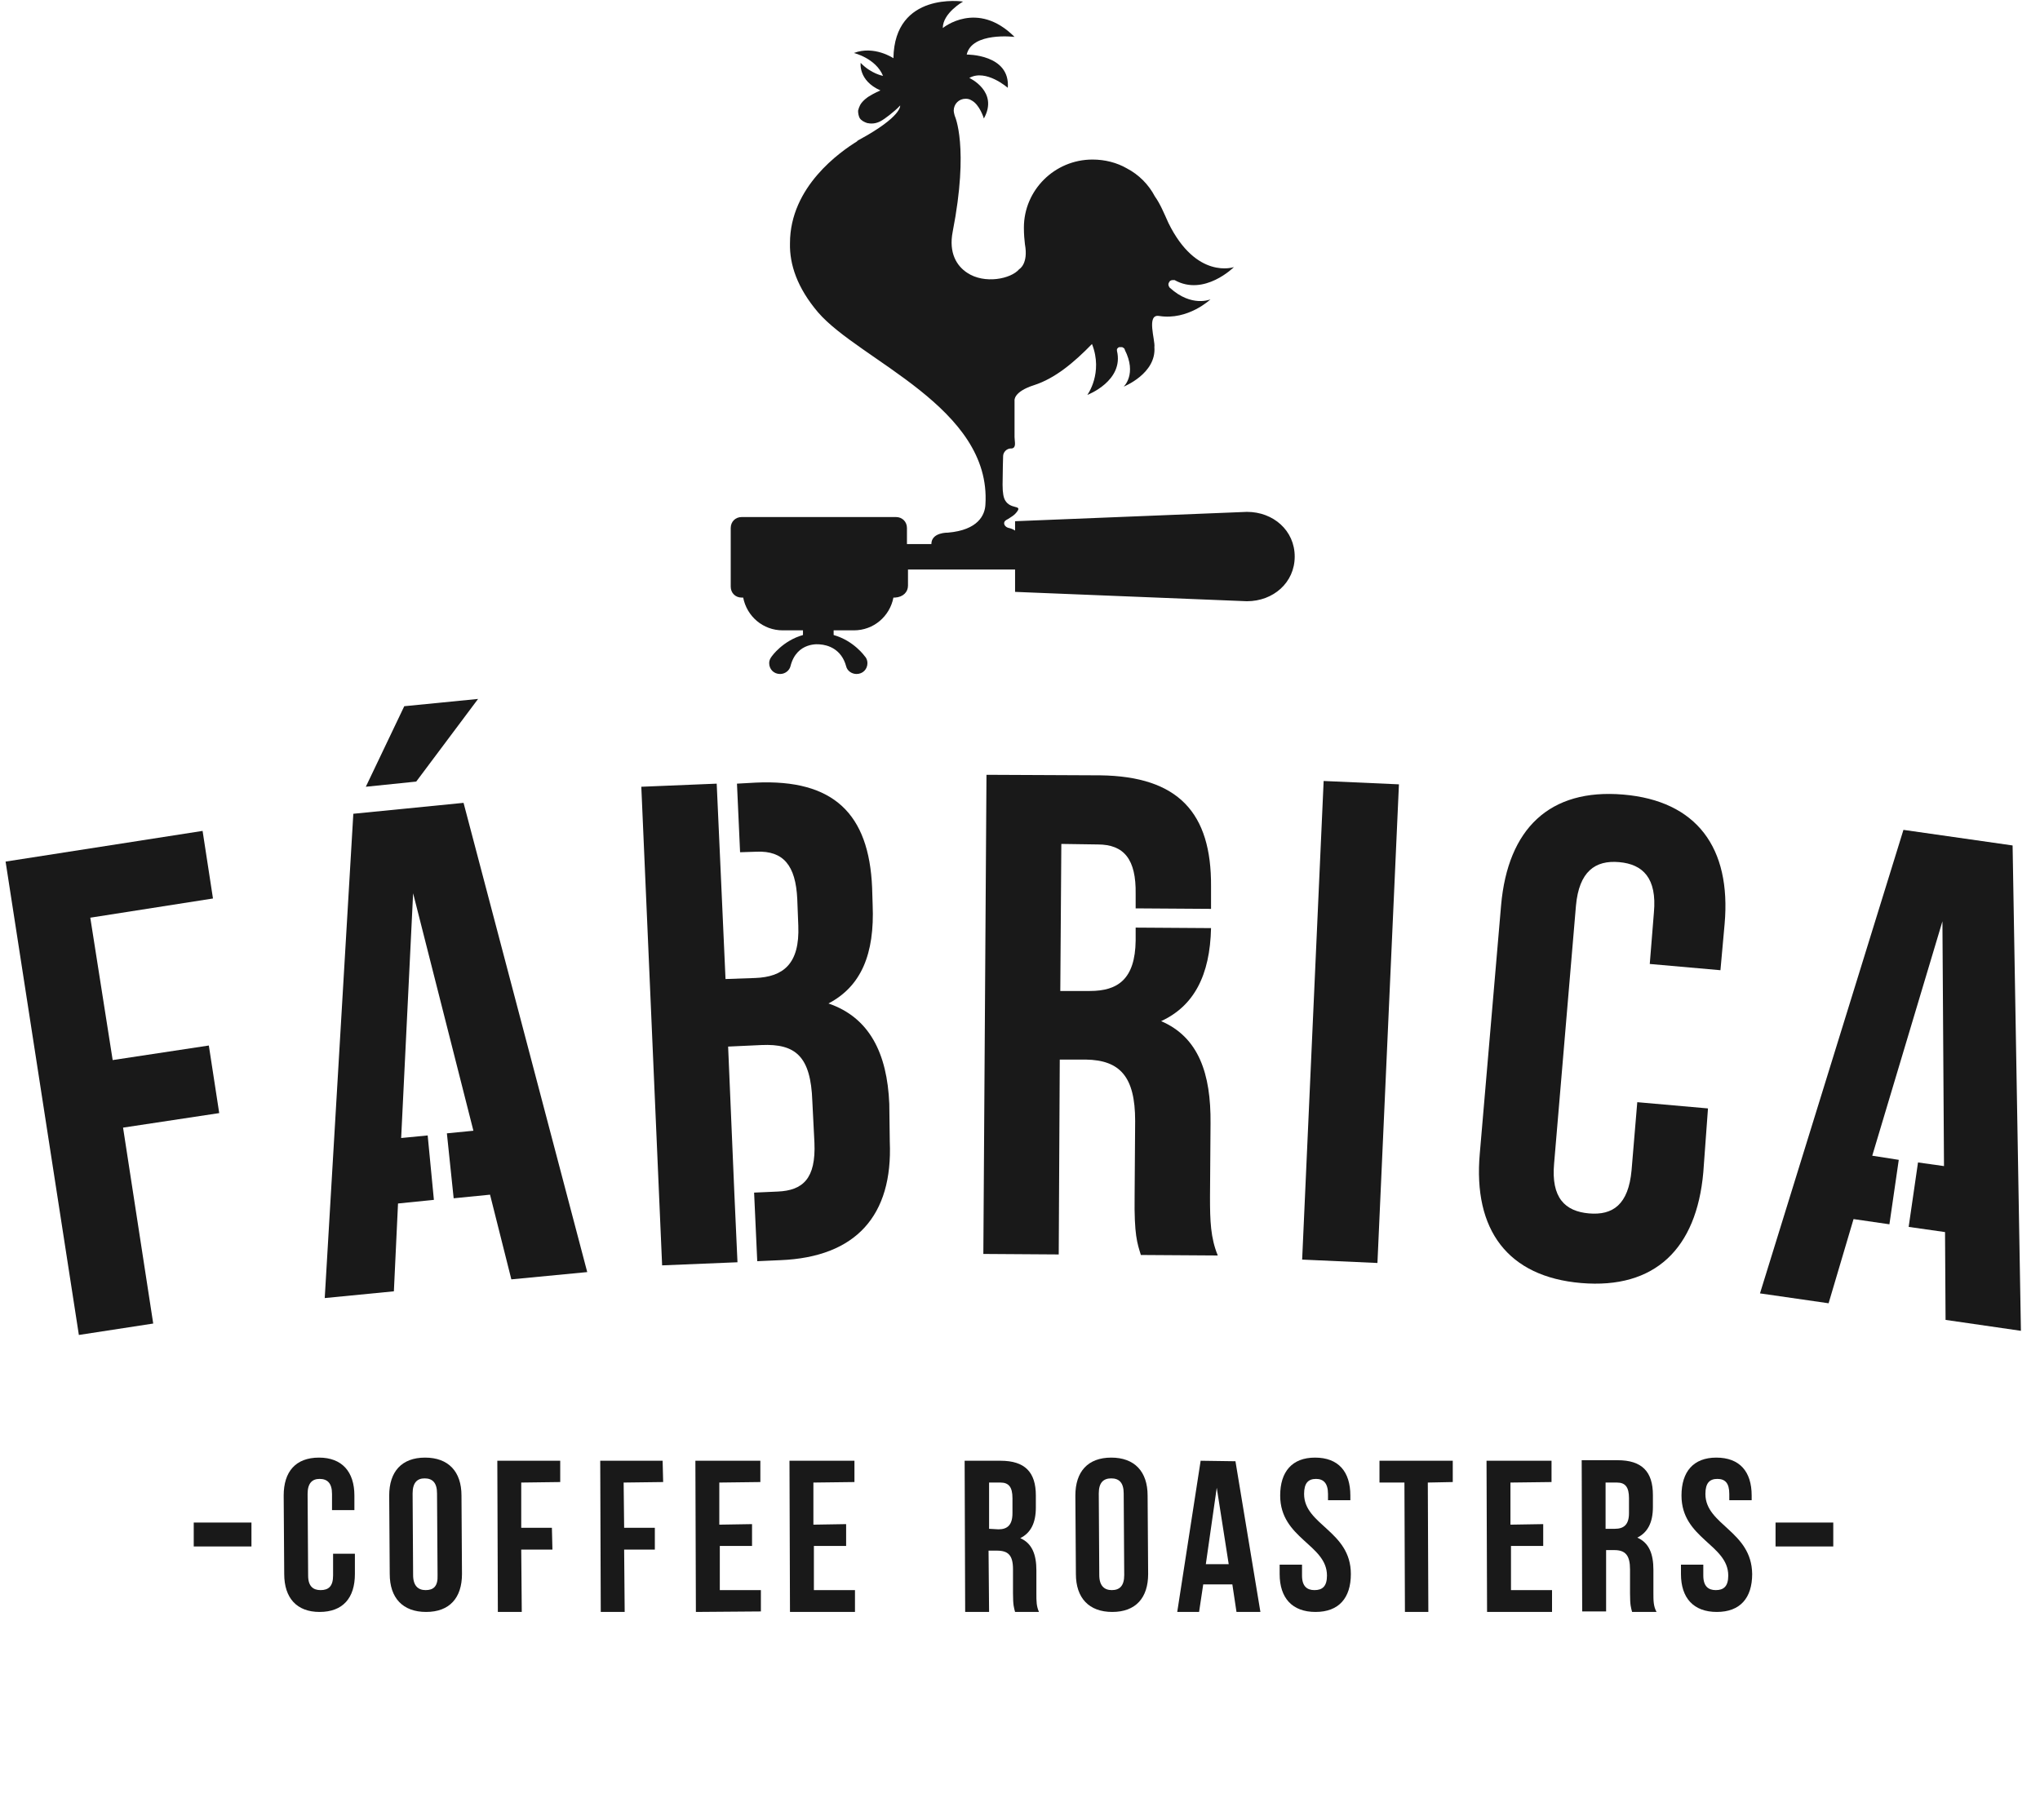 <svg xmlns="http://www.w3.org/2000/svg" fill="none" viewBox="0 0 65 58" height="58" width="65">
<g clip-path="url(#clip0_621_16187)">
<path fill="#191919" d="M28.931 18.666V18.152H32.343V18.864L39.73 19.162C40.574 19.162 41.253 18.566 41.253 17.738C41.253 16.91 40.574 16.314 39.73 16.314L32.343 16.612V16.91C32.293 16.877 32.227 16.844 32.144 16.827C32.061 16.811 31.995 16.744 31.995 16.678C31.995 16.612 32.044 16.579 32.111 16.546C32.21 16.479 32.326 16.43 32.425 16.28C32.541 16.098 32.194 16.231 32.028 15.949C31.978 15.867 31.945 15.717 31.945 15.452C31.945 15.105 31.962 14.541 31.962 14.541C31.962 14.409 32.078 14.293 32.21 14.293H32.243C32.392 14.26 32.326 14.078 32.326 13.929V12.769C32.326 12.769 32.276 12.488 32.955 12.273C33.618 12.057 34.214 11.56 34.794 10.964C35.158 11.892 34.645 12.587 34.645 12.587C34.645 12.587 35.821 12.14 35.589 11.179V11.163C35.589 11.146 35.589 11.13 35.589 11.13C35.605 11.097 35.639 11.063 35.672 11.063C35.688 11.063 35.721 11.063 35.755 11.063C35.788 11.08 35.821 11.097 35.837 11.13V11.146C36.235 11.925 35.804 12.322 35.804 12.322C35.804 12.322 36.848 11.908 36.782 11.063C36.815 10.848 36.517 10.004 36.931 10.07C37.858 10.219 38.57 9.54 38.57 9.54C38.57 9.54 37.974 9.805 37.278 9.175L37.262 9.159C37.245 9.126 37.229 9.109 37.229 9.06C37.229 9.026 37.245 9.01 37.262 8.977C37.278 8.944 37.328 8.927 37.361 8.927C37.378 8.927 37.394 8.927 37.411 8.927H37.427C38.371 9.457 39.316 8.513 39.316 8.513C39.316 8.513 38.123 8.927 37.229 7.105C37.08 6.774 36.964 6.492 36.798 6.261C36.599 5.88 36.285 5.565 35.904 5.366C35.589 5.184 35.208 5.085 34.81 5.085C33.601 5.085 32.624 6.062 32.624 7.254C32.624 7.47 32.641 7.652 32.657 7.784C32.773 8.414 32.475 8.579 32.475 8.579C32.21 8.894 31.365 9.06 30.819 8.695C30.488 8.48 30.223 8.066 30.355 7.387C30.885 4.671 30.421 3.693 30.421 3.693C30.421 3.693 30.388 3.578 30.388 3.528C30.388 3.313 30.554 3.147 30.769 3.147C30.835 3.147 30.902 3.163 30.951 3.197C31.216 3.329 31.349 3.776 31.349 3.776C31.829 2.915 30.885 2.484 30.885 2.484C31.415 2.186 32.111 2.799 32.111 2.799C32.194 1.723 30.802 1.739 30.802 1.739C30.968 1.01 32.326 1.176 32.326 1.176C31.134 -0.016 30.04 0.894 30.04 0.894C30.04 0.414 30.686 0.05 30.686 0.05C30.686 0.05 28.5 -0.281 28.467 1.855C28.467 1.855 27.854 1.441 27.208 1.689C27.208 1.689 27.904 1.855 28.136 2.418C28.136 2.418 27.755 2.352 27.423 2.004C27.423 2.004 27.341 2.567 28.053 2.882C28.053 2.882 27.854 2.965 27.672 3.081C27.672 3.081 27.49 3.197 27.407 3.346C27.374 3.412 27.357 3.462 27.341 3.528C27.341 3.611 27.357 3.693 27.39 3.76C27.44 3.842 27.539 3.892 27.639 3.925C27.639 3.925 27.639 3.925 27.655 3.925C27.804 3.958 27.97 3.925 28.119 3.826C28.152 3.809 28.483 3.578 28.682 3.362C28.682 3.362 28.748 3.71 27.374 4.455C27.357 4.472 27.324 4.472 27.308 4.505C26.777 4.836 25.171 5.946 25.171 7.751C25.154 8.43 25.403 9.175 26.065 9.954C27.39 11.494 31.597 12.985 31.398 16.082C31.382 16.413 31.167 16.893 30.206 16.976C30.206 16.976 29.676 16.96 29.676 17.34H32.309H28.898V16.827C28.898 16.628 28.748 16.479 28.55 16.479H23.631C23.432 16.479 23.283 16.628 23.283 16.827V18.699C23.283 18.897 23.432 19.046 23.631 19.046H23.68C23.796 19.643 24.31 20.09 24.939 20.09H25.585V20.239C24.939 20.421 24.591 20.918 24.591 20.918C24.541 20.984 24.508 21.05 24.508 21.133C24.508 21.332 24.657 21.481 24.856 21.481C25.022 21.481 25.154 21.365 25.187 21.233C25.386 20.438 26.115 20.537 26.115 20.537C26.38 20.553 26.811 20.686 26.96 21.233C26.993 21.382 27.142 21.481 27.291 21.481C27.49 21.481 27.639 21.332 27.639 21.133C27.639 21.05 27.606 20.968 27.556 20.918C27.556 20.918 27.208 20.421 26.562 20.239V20.09H27.208C27.837 20.09 28.351 19.643 28.467 19.046H28.517C28.782 19.03 28.931 18.864 28.931 18.666Z"></path>
<path fill="#191919" d="M10.613 49.52V50.216C10.613 50.563 10.463 50.679 10.215 50.679C9.983 50.679 9.818 50.563 9.818 50.216L9.801 47.615C9.801 47.268 9.95 47.135 10.182 47.135C10.43 47.135 10.579 47.268 10.579 47.615V48.129H11.292V47.665C11.292 46.903 10.894 46.456 10.165 46.456C9.42 46.456 9.039 46.903 9.039 47.665L9.056 50.166C9.056 50.928 9.453 51.375 10.182 51.375C10.927 51.375 11.308 50.928 11.308 50.166V49.52H10.613Z"></path>
<path fill="#191919" d="M14.704 47.665C14.704 46.903 14.29 46.456 13.544 46.456C12.799 46.456 12.401 46.903 12.401 47.665L12.418 50.166C12.418 50.928 12.832 51.375 13.577 51.375C14.323 51.375 14.72 50.928 14.72 50.166L14.704 47.665ZM13.561 50.679C13.329 50.679 13.163 50.547 13.163 50.199L13.147 47.599C13.147 47.251 13.296 47.118 13.528 47.118C13.776 47.118 13.925 47.251 13.925 47.599L13.942 50.199C13.958 50.563 13.809 50.679 13.561 50.679Z"></path>
<path fill="#191919" d="M17.85 46.556H15.846L15.863 51.375H16.625L16.608 49.388H17.602L17.585 48.692H16.608V47.251L17.85 47.235V46.556Z"></path>
<path fill="#191919" d="M21.113 46.556H19.125L19.142 51.375H19.904L19.887 49.388H20.865V48.692H19.887L19.871 47.251L21.13 47.235L21.113 46.556Z"></path>
<path fill="#191919" d="M22.935 50.68V49.272H23.962V48.576L22.919 48.593V47.251L24.227 47.235V46.556H22.157L22.173 51.375L24.244 51.359V50.68H22.935Z"></path>
<path fill="#191919" d="M27.242 50.68H25.933V49.272H26.96V48.576L25.917 48.593V47.251L27.225 47.235V46.556H25.155L25.171 51.375H27.242V50.68Z"></path>
<path fill="#191919" d="M36.566 47.665C36.566 46.903 36.152 46.456 35.407 46.456C34.662 46.456 34.264 46.903 34.264 47.665L34.281 50.166C34.281 50.928 34.695 51.375 35.44 51.375C36.185 51.375 36.583 50.928 36.583 50.166L36.566 47.665ZM35.424 50.679C35.192 50.679 35.026 50.547 35.026 50.199L35.01 47.599C35.01 47.251 35.159 47.118 35.407 47.118C35.655 47.118 35.804 47.251 35.804 47.599L35.821 50.199C35.821 50.547 35.672 50.679 35.424 50.679Z"></path>
<path fill="#191919" d="M41.552 47.615C41.552 47.268 41.684 47.135 41.933 47.135C42.165 47.135 42.314 47.268 42.314 47.615V47.814H43.026V47.665C43.026 46.903 42.645 46.456 41.9 46.456C41.171 46.456 40.79 46.903 40.79 47.665C40.79 49.04 42.281 49.222 42.281 50.216C42.281 50.563 42.132 50.679 41.883 50.679C41.651 50.679 41.486 50.563 41.486 50.216V49.868H40.773V50.166C40.773 50.928 41.171 51.375 41.916 51.375C42.662 51.375 43.042 50.928 43.042 50.166C43.042 48.791 41.552 48.609 41.552 47.615Z"></path>
<path fill="#191919" d="M46.289 46.556H43.954V47.251H44.749L44.765 51.375H45.511L45.494 47.251L46.289 47.235V46.556Z"></path>
<path fill="#191919" d="M48.144 50.68V49.272H49.171V48.576L48.127 48.593V47.251L49.436 47.235V46.556H47.365L47.382 51.375H49.452V50.68H48.144Z"></path>
<path fill="#191919" d="M32.277 50.017V50.779C32.277 51.176 32.31 51.243 32.343 51.375H33.105C33.022 51.193 33.022 51.027 33.022 50.795V50.05C33.022 49.553 32.889 49.189 32.509 49.023C32.84 48.858 33.005 48.543 33.005 48.046V47.665C33.005 46.92 32.658 46.556 31.879 46.556H30.736L30.753 51.375H31.515L31.498 49.421H31.763C32.128 49.421 32.277 49.57 32.277 50.017ZM31.515 48.725V47.251H31.879C32.144 47.251 32.26 47.4 32.26 47.748V48.228C32.26 48.609 32.094 48.742 31.813 48.742L31.515 48.725Z"></path>
<path fill="#191919" d="M38.256 46.556L37.51 51.375H38.206L38.338 50.497H39.266L39.398 51.375H40.16L39.365 46.572L38.256 46.556ZM38.421 49.852L38.769 47.417L39.15 49.852H38.421Z"></path>
<path fill="#191919" d="M52.682 50.779V50.034C52.682 49.537 52.55 49.172 52.169 49.007C52.5 48.841 52.666 48.526 52.666 48.03V47.649C52.666 46.903 52.318 46.539 51.539 46.539H50.397L50.413 51.359H51.175V49.404H51.44C51.788 49.404 51.937 49.57 51.937 50.017V50.779C51.937 51.176 51.97 51.243 52.003 51.375H52.782C52.682 51.193 52.682 51.011 52.682 50.779ZM51.456 48.725H51.158V47.251H51.523C51.788 47.251 51.904 47.4 51.904 47.748V48.228C51.904 48.593 51.738 48.725 51.456 48.725Z"></path>
<path fill="#191919" d="M54.339 47.615C54.339 47.268 54.471 47.135 54.719 47.135C54.968 47.135 55.1 47.268 55.1 47.615V47.814H55.813V47.665C55.813 46.903 55.432 46.456 54.686 46.456C53.958 46.456 53.577 46.903 53.577 47.665C53.577 49.04 55.067 49.222 55.067 50.216C55.067 50.563 54.918 50.679 54.67 50.679C54.438 50.679 54.272 50.563 54.272 50.216V49.868H53.56V50.166C53.56 50.928 53.958 51.375 54.703 51.375C55.448 51.375 55.829 50.928 55.829 50.166C55.813 48.791 54.339 48.609 54.339 47.615Z"></path>
<path fill="#191919" d="M8.012 48.526H6.173V49.288H8.012V48.526Z"></path>
<path fill="#191919" d="M58.413 48.526H56.574V49.288H58.413V48.526Z"></path>
<path fill="#191919" d="M6.985 35.476L6.654 33.322L3.59 33.786L2.877 29.248L6.786 28.636L6.455 26.482L0.178 27.46L2.513 42.547L4.882 42.183L3.921 35.939L6.985 35.476Z"></path>
<path fill="#191919" d="M42.175 24.891L41.49 40.145L43.889 40.253L44.574 24.998L42.175 24.891Z"></path>
<path fill="#191919" d="M54.421 35.327L52.168 35.128L51.986 37.298C51.887 38.391 51.39 38.739 50.628 38.673C49.866 38.606 49.419 38.176 49.518 37.083L50.214 28.868C50.313 27.775 50.827 27.41 51.589 27.477C52.351 27.543 52.798 27.99 52.698 29.083L52.566 30.723L54.818 30.922L54.951 29.448C55.166 27.013 54.056 25.522 51.721 25.324C49.369 25.125 48.044 26.417 47.829 28.851L47.15 36.768C46.934 39.203 48.044 40.693 50.38 40.892C52.731 41.091 54.056 39.799 54.272 37.364L54.421 35.327Z"></path>
<path fill="#191919" d="M64.127 26.946L60.649 26.449L56.078 41.222L58.264 41.537L59.059 38.854L60.202 39.02L60.5 36.966L59.655 36.834L61.891 29.364L61.941 37.165L61.113 37.049L60.815 39.103L61.974 39.268L61.991 42.067L64.392 42.415L64.127 26.946Z"></path>
<path fill="#191919" d="M36.169 35.725L36.152 38.126C36.136 39.368 36.235 39.617 36.351 39.998L38.802 40.014C38.571 39.451 38.554 38.904 38.554 38.159L38.571 35.807C38.587 34.218 38.19 33.058 36.997 32.545C38.041 32.064 38.554 31.087 38.587 29.58L36.185 29.564V29.978C36.169 31.203 35.622 31.584 34.728 31.584H33.784L33.817 26.897L34.976 26.914C35.821 26.914 36.202 27.394 36.185 28.487V28.951L38.587 28.967V28.255C38.604 25.903 37.544 24.744 35.059 24.711L31.432 24.694L31.332 39.965L33.734 39.981L33.767 33.77H34.595C35.689 33.787 36.169 34.317 36.169 35.725Z"></path>
<path fill="#191919" d="M15.233 22.276L12.881 22.508L11.656 25.075L13.262 24.91L15.233 22.276Z"></path>
<path fill="#191919" d="M11.258 25.936L10.347 41.371L12.55 41.156L12.682 38.357L13.825 38.241L13.627 36.188L12.782 36.27L13.163 28.47L15.084 36.038L14.239 36.121L14.455 38.191L15.614 38.076L16.293 40.775L18.711 40.543L14.77 25.588L11.258 25.936Z"></path>
<path fill="#191919" d="M28.335 35.178C28.268 33.572 27.705 32.429 26.397 31.982C27.44 31.435 27.871 30.408 27.805 28.835L27.788 28.288C27.689 25.936 26.562 24.827 24.078 24.943L23.482 24.976L23.581 27.162L24.111 27.145C24.956 27.112 25.353 27.576 25.403 28.653L25.436 29.497C25.486 30.723 24.956 31.137 24.061 31.17L23.117 31.203L22.935 27.162L22.836 24.976L20.434 25.075L21.097 40.329L23.498 40.23L23.399 38.043L23.2 33.356L24.26 33.307C25.353 33.257 25.834 33.671 25.883 35.095L25.95 36.42C25.999 37.563 25.585 37.944 24.774 37.977L24.028 38.01L24.128 40.196L24.873 40.163C27.275 40.064 28.451 38.739 28.351 36.387L28.335 35.178Z"></path>
</g>
<defs>
<clipPath id="clip0_621_16187">
<rect transform="translate(0.178)" fill="white" height="58" width="64.214"></rect>
</clipPath>
</defs>
</svg>
